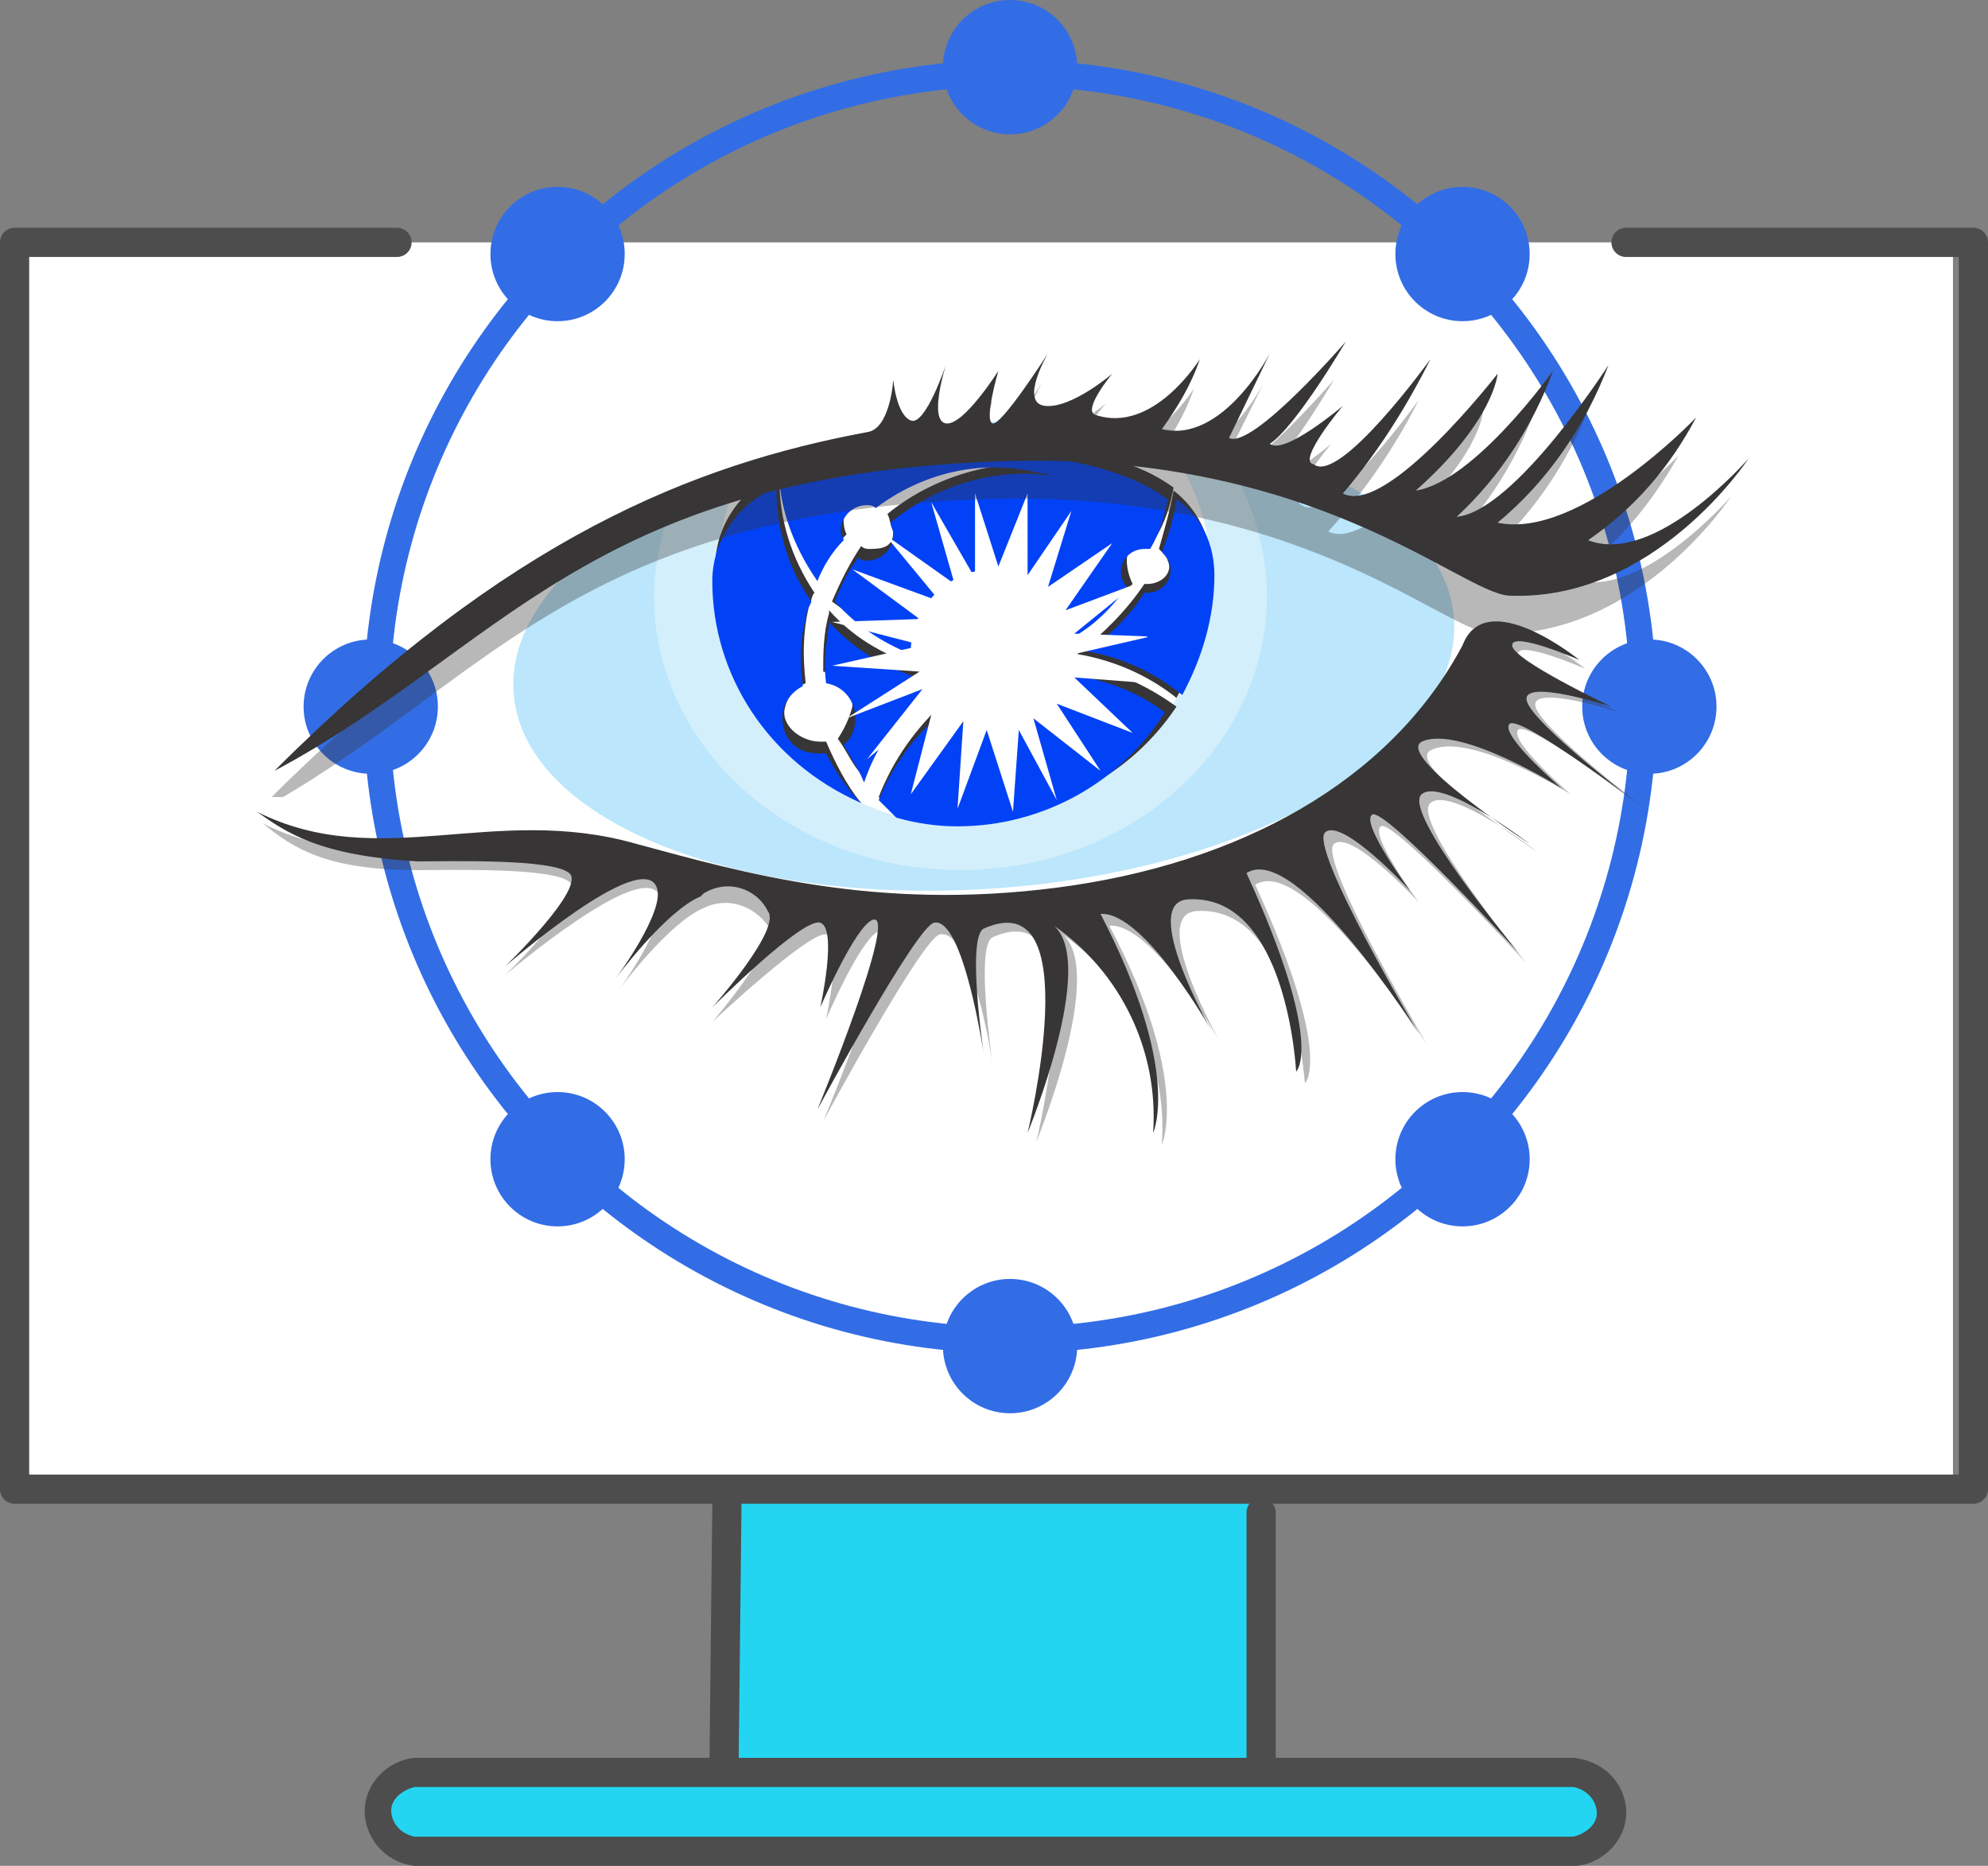 <?xml version="1.0" encoding="UTF-8"?> <!-- Generator: Adobe Illustrator 25.4.1, SVG Export Plug-In . SVG Version: 6.00 Build 0) --> <svg xmlns="http://www.w3.org/2000/svg" xmlns:xlink="http://www.w3.org/1999/xlink" id="Layer_1" x="0px" y="0px" viewBox="0 0 68.1 63.9" style="enable-background:new 0 0 68.1 63.9;" xml:space="preserve"><rect x="0" y="0" width="68.1" height="63.9" fill="#808080" stroke="none"/> <style type="text/css"> .st0{fill:#FFFFFF;} .st1{fill:#24D5F2;} .st2{fill:none;stroke:#4D4D4D;stroke-linecap:round;stroke-linejoin:round;} .st3{fill:#4D4D4D;} .st4{fill:none;stroke:#326DE6;stroke-width:0.9;stroke-miterlimit:10;} .st5{fill:#326DE6;} .st6{fill:#BBE6FB;} .st7{clip-path:url(#SVGID_00000031201964864854179310000017477269084777491352_);} .st8{opacity:0.35;} .st9{fill:#373535;} .st10{fill:#0242F7;} .st11{clip-path:url(#SVGID_00000163060259715056561430000010169194160941417377_);} .st12{clip-path:url(#SVGID_00000183222681488728802950000011756368357821515658_);} </style> <rect x="0.5" y="8.3" class="st0" width="66.4" height="42.7"></rect> <g id="Layer_2_00000055671356264861819510000008207169642227582357_"> <g id="Layer_2-2"> <rect x="24.9" y="51" class="st1" width="18.3" height="9.4"></rect> <polyline class="st2" points="13.6,8.3 0.5,8.3 0.5,51 67.6,51 67.6,8.3 55.7,8.3 "></polyline> <line class="st2" x1="24.9" y1="51.6" x2="24.8" y2="60.6"></line> <line class="st2" x1="43.2" y1="51.8" x2="43.2" y2="60.2"></line> <path class="st1" d="M14.2,63.4c-0.7-0.1-1.3-0.7-1.2-1.5c0.1-0.7,0.6-1.2,1.2-1.2h39.8c0.7,0.1,1.3,0.7,1.2,1.5 c-0.1,0.7-0.6,1.2-1.2,1.2H14.2z"></path> <path class="st3" d="M53.9,61.2c0.5,0.1,0.8,0.5,0.8,0.9c0,0.4-0.4,0.7-0.8,0.8H14.2c-0.5-0.1-0.8-0.5-0.8-0.9 c0-0.4,0.4-0.7,0.8-0.8H53.9 M53.9,60.2H14.2c-1,0.1-1.8,1-1.7,2c0.1,0.9,0.8,1.6,1.7,1.7h39.8c1-0.1,1.8-1,1.7-2 C55.6,61,54.9,60.3,53.9,60.2z"></path> <circle class="st4" cx="34.6" cy="24.2" r="21.7"></circle> <circle class="st5" cx="34.6" cy="2.3" r="2.3"></circle> <circle class="st5" cx="34.6" cy="46.1" r="2.3"></circle> <circle class="st5" cx="50.1" cy="39.7" r="2.3"></circle> <circle class="st5" cx="19.1" cy="8.7" r="2.3"></circle> <circle class="st5" cx="19.1" cy="39.7" r="2.3"></circle> <circle class="st5" cx="50.1" cy="8.7" r="2.3"></circle> <circle class="st5" cx="56.5" cy="24.2" r="2.3"></circle> <circle class="st5" cx="12.7" cy="24.2" r="2.3"></circle> <g id="g2828"> <g id="g2830"> <g id="g2836"> <path id="path2838" class="st6" d="M49.8,21.1c0.4,4.4-6.5,8.6-15.4,9.3s-16.4-2.2-16.8-6.6s6.5-8.6,15.5-9.3 S49.4,16.8,49.8,21.1"></path> </g> </g> </g> <g id="g2840"> <g id="g2842"> <g id="g2848"> <g id="g2856"> <g> <defs> <rect id="SVGID_1_" x="22.4" y="15.1" width="21" height="14.8"></rect> </defs> <clipPath id="SVGID_00000150801633620301641250000017857668262868683910_"> <use xlink:href="#SVGID_1_" style="overflow:visible;"></use> </clipPath> <g style="clip-path:url(#SVGID_00000150801633620301641250000017857668262868683910_);"> <g id="g2858" class="st8"> <g id="g2860"> <path id="path2862" class="st0" d="M33.2,15.1c-3.4-0.1-7.4,1.3-10.3,2.5c-0.3,0.9-0.5,1.9-0.5,2.8 c0,5.2,4.7,9.4,10.5,9.4s10.5-4.2,10.5-9.4c0-1.6-0.5-3.2-1.3-4.6C39.2,15.4,36.2,15.2,33.2,15.1"></path> </g> </g> </g> </g> </g> </g> </g> </g> <g id="g2864"> <g id="g2866"> <g id="g2872"> <path id="path2874" class="st0" d="M32.9,15.1c-1.9-0.1-5.1,0.9-7.8,1.8c-0.4,1-0.6,2.1-0.6,3.1c0.2,4.6,3.9,8.2,8.5,8.3 c4.5-0.2,8.2-3.7,8.5-8.3c0-1.4-0.3-2.9-1.1-4.1C37.9,15.6,35.4,15.3,32.9,15.1"></path> </g> </g> </g> <g id="g2876"> <g id="g2878"> <g id="g2884"> <path id="path2886" class="st9" d="M28.1,19.5c0.2-0.4,0.5-0.8,0.9-1.2c-0.1-0.2-0.1-0.4-0.1-0.5c0-0.5,0.4-0.9,0.9-0.9 c0,0,0,0,0,0c0.1,0,0.2,0,0.3,0.1c1.6-1.2,3.6-1.7,5.6-1.2c0.2,0,0.4,0.1,0.5,0.1c-2.1-0.2-4.2,0.4-5.8,1.7 c0.1,0.2,0.1,0.4,0.2,0.6c0,0.5-0.3,0.6-0.8,0.6c-0.1,0-0.2,0-0.3-0.1c-0.4,0.6-0.7,1.2-1,1.9c0.8,0.6,1.7,1.1,2.6,1.4 c0,0,0-0.1,0-0.1c0-1.6,1.4-2.8,3-2.8c0,0,0,0,0,0c1.4,0,2.5,1,2.8,2.3c0.7-0.4,1.3-0.8,1.9-1.4c-0.1-0.2-0.2-0.5-0.2-0.8 c0-0.5,0.4-0.8,0.8-0.8c0,0,0,0,0,0h0.2c0.3-0.5,0.5-1.1,0.6-1.7c-2.4-1.8-7.1-1.5-7.1-1.5c-2.1-0.1-4.3,0.2-6.2,1 C26.9,17.3,27.4,18.5,28.1,19.5"></path> </g> <g id="g2888"> <path id="path2890" class="st9" d="M39.7,18.8c0.1,0.1,0.3,0.3,0.3,0.4c0.2,0.4-0.2,0.8-0.7,0.8h-0.1c-0.6,0.9-1.4,1.7-2.3,2.4 c1.2,0.2,2.4,0.7,3.4,1.5c0.8-1.4,1.2-2.9,1.2-4.5c0-1-0.5-2-1.3-2.6C40.1,17.4,39.9,18.1,39.7,18.8"></path> </g> <g id="g2892"> <path id="path2894" class="st9" d="M29.5,26.5c0.5-1.1,1.4-2.1,2.4-2.8c-0.2-0.3-0.3-0.6-0.5-0.9c-1.2-0.4-2.2-1-3-1.9 c0,0,0,0,0,0.1c-0.2,0.7-0.2,1.4-0.2,2c0.6,0.1,1,0.6,1,1.2c-0.1,0.4-0.3,0.8-0.5,1.1C29,25.7,29.2,26.2,29.5,26.5"></path> </g> <g id="g2896"> <path id="path2898" class="st9" d="M29.5,27.5c-0.5-0.6-0.9-1.4-1.2-2.1h-0.2c-0.7,0-1.4-0.6-1.2-1.2c0.1-0.4,0.4-0.7,0.7-0.8 c-0.1-0.9-0.1-1.7,0.1-2.6c0.1-0.2,0.1-0.4,0.2-0.5c-0.8-1.2-1.2-2.5-1.2-3.9v-0.2c-1.3,0.5-2.2,1.8-2.2,3.2 C24.5,22.8,26.4,26,29.5,27.5L29.5,27.5"></path> </g> <g id="g2900"> <path id="path2902" class="st9" d="M36.7,22.7c-0.4,1.1-1.5,1.9-2.6,1.9c-0.6,0-1.2-0.2-1.7-0.6c-1,0.9-1.8,2-2.3,3.3 c0.2,0.2,0.4,0.4,0.6,0.6c0.8,0.1,1.6,0.1,2.4,0c2.9,0.1,5.6-1.3,7.2-3.7C39.2,23.4,38,22.9,36.7,22.7"></path> </g> </g> </g> <g id="g2904"> <g id="g2906"> <g id="g2912"> <path id="path2914" class="st10" d="M28,19.9c0.2-0.5,0.5-1,0.9-1.4c0-0.1-0.1-0.2-0.1-0.3c0-0.5,0.4-0.9,0.9-0.9l0,0 c0.1,0,0.2,0,0.3,0.1c1.6-1.2,3.6-1.7,5.6-1.2c0.2,0,0.4,0.1,0.5,0.1c-2-0.3-4,0.3-5.6,1.6c0,0.1,0.1,0.2,0.1,0.4 c0,0.5-0.4,0.9-0.9,0.9l0,0c-0.1,0-0.2,0-0.3-0.1c-0.4,0.5-0.6,1-0.8,1.5c0.7,0.8,1.6,1.4,2.6,1.8c0,0,0-0.1,0-0.1 c0-1.5,1.3-2.8,2.8-2.8c1.4,0,2.5,1,2.8,2.3c0.7-0.4,1.3-1,1.8-1.7c-0.1-0.1-0.2-0.3-0.2-0.5c0-0.5,0.4-0.8,0.8-0.8 c0.1,0,0.1,0,0.2,0c0.3-0.5,0.5-1.1,0.6-1.7c-2.4-1.8-7.1-1.6-7.1-1.6c-2.1-0.1-4.3,0.2-6.2,1C26.8,17.7,27.3,18.9,28,19.9"></path> </g> <g id="g2916"> <path id="path2918" class="st10" d="M39.8,18.9c0.2,0.2,0.3,0.4,0.3,0.6c0,0.5-0.4,0.8-0.8,0.8c0,0,0,0,0,0h-0.1 c-0.5,0.8-1.2,1.5-2,2c1.2,0.2,2.3,0.7,3.3,1.5c0.7-1.3,1.1-2.7,1.1-4.1c0-1-0.4-2-1.3-2.6C40.2,17.8,40,18.4,39.8,18.9"></path> </g> <g id="g2920"> <path id="path2922" class="st10" d="M29.6,26.8c0.4-1.2,1.1-2.2,2.1-3c-0.1-0.2-0.3-0.4-0.3-0.6c-1.2-0.4-2.2-1-3-1.9 c0,0,0,0.1,0,0.1c-0.1,0.7-0.2,1.3-0.1,2c0.6,0.1,1,0.6,1,1.2c0,0.3-0.1,0.7-0.4,0.9C29.1,25.9,29.4,26.3,29.6,26.8"></path> </g> <g id="g2924"> <path id="path2926" class="st10" d="M29.5,27.5c-0.5-0.5-0.9-1.1-1.2-1.7H28c-0.7,0-1.2-0.5-1.2-1.2c0-0.5,0.3-0.9,0.7-1.1 c-0.1-0.8-0.1-1.6,0.1-2.3c0-0.2,0.1-0.4,0.2-0.6c-0.8-1.1-1.2-2.5-1.2-3.8c0,0,0-0.1,0-0.1c-1.3,0.5-2.2,1.8-2.2,3.2 C24.4,23.1,26.3,26.1,29.5,27.5L29.5,27.5"></path> </g> <g id="g2928"> <path id="path2930" class="st10" d="M36.7,23.1C36.3,24.3,35.2,25,34,25c-0.6,0-1.2-0.2-1.7-0.6c-1,0.8-1.7,1.8-2.2,3 c0.2,0.2,0.4,0.4,0.6,0.6c0.7,0.2,1.4,0.3,2.1,0.3c2.9,0,5.6-1.5,7.1-3.9C39,23.7,37.9,23.3,36.7,23.1"></path> </g> </g> </g> <g id="g2932"> <g id="g2934"> <g id="g2940"> <g id="g2948"> <g> <defs> <rect id="SVGID_00000000936029127879605540000008530169883577414837_" x="28.4" y="16.9" width="10.9" height="10.9"></rect> </defs> <clipPath id="SVGID_00000129205028912570445550000003293775092801455787_"> <use xlink:href="#SVGID_00000000936029127879605540000008530169883577414837_" style="overflow:visible;"></use> </clipPath> <g style="clip-path:url(#SVGID_00000129205028912570445550000003293775092801455787_);"> <g id="g2950"> <g id="g2952"> <path id="path2954" class="st0" d="M36.8,22.4l2.6-0.6l-2.6-0.1l2.1-1.7l-2.4,0.9l1.6-2.3l-2.2,1.5l0.8-2.6l-1.5,2.2v-2.8 l-1,2.5l-0.8-2.5v2.9l-1.5-2.6l0.8,2.8l-2.4-1.7l1.9,2.3l-3-1.1l2.3,1.7l-3,0.1l3.1,0.8l-3.1,0.7l3,0.2l-2.5,1.6l2.6-1 L29.7,26l2.3-1.9l-0.8,3.1l1.8-2.5l-0.2,3l1-2.7l0.9,2.8l0.2-2.8l1.3,2.4l-0.8-2.8l2.3,1.8l-1.5-2.3l2.6,1l-2-1.9l2.6,0.2 L36.8,22.4z"></path> </g> </g> </g> </g> </g> </g> </g> </g> <g id="g2956"> <g id="g2958"> <g id="g2964"> <g id="g2972"> <g> <defs> <rect id="SVGID_00000034797003069619847510000012199897834910253231_" x="9.2" y="12.6" width="50.5" height="14.7"></rect> </defs> <clipPath id="SVGID_00000174581183853228419010000005275005563771211674_"> <use xlink:href="#SVGID_00000034797003069619847510000012199897834910253231_" style="overflow:visible;"></use> </clipPath> <g style="clip-path:url(#SVGID_00000174581183853228419010000005275005563771211674_);"> <g id="g2974" class="st8"> <g id="g2976"> <path id="path2978" class="st9" d="M9.2,27.4c8-8,14.4-10.5,20.3-11.6c0.8-0.1,0.9-1.8,0.9-1.8s0.1,1.2,0.6,1.4 s1.2-1.9,1.2-1.9s-0.6,1.9,0,2c0.6,0.1,1.8-1.8,1.8-1.8s-0.5,1.7-0.2,1.8s1.9-2.4,1.9-2.4s-1,1.7-0.1,1.8s2.3-1.1,2.3-1.1 s-1.1,1.2-0.6,1.4c2,0.7,3.6-1.9,3.6-1.9c-0.3,0.9-0.8,1.7-1.3,2.4c2.1,0.5,3.7-2.6,3.7-2.6l-1.6,3.2c0.8,0.4,4-3.3,4-3.3 s-1.7,2.9-2.6,3.5c0.5,0.4,2.5-1.3,2.5-1.3s-1.6,1.9-1,2.1c0.9,0.7,4-3.6,4-3.6c-0.8,1.6-1.9,3.2-3.1,4.5 c1.5,0.8,5.3-4.1,5.3-4.1s-0.1,1.6-2.9,4c2-0.3,4.7-4.1,4.7-4.1c-0.7,1.9-1.8,3.6-3.3,5c2-0.2,5.2-5.2,5.2-5.2 c-0.8,2.1-2.1,4-3.8,5.4c2.8,0.6,6.8-3.6,6.8-3.6c-0.9,1.6-2.1,3.1-3.7,4.2c2.3,0.9,5.5-2.8,5.5-2.8s-3.2,4.9-8.2,4.7 c-1.7-0.1-6.7-5-17.5-4.6c-14.2,0.5-17.2,6.6-24.8,10.7"></path> </g> </g> </g> </g> </g> </g> <g id="g2980"> <path id="path2982" class="st9" d="M9.4,26.4c8-8,14.4-10.5,20.3-11.6c0.8-0.1,0.9-1.8,0.9-1.8s0.1,1.2,0.6,1.4 s1.2-1.9,1.2-1.9s-0.6,1.9,0,2c0.6,0.1,1.8-1.8,1.8-1.8s-0.5,1.7-0.2,1.8s1.9-2.4,1.9-2.4s-1,1.7-0.1,1.8s2.3-1.1,2.3-1.1 s-1,1.2-0.6,1.4c2,0.7,3.6-1.9,3.6-1.9c-0.3,0.9-0.8,1.7-1.3,2.4c2.1,0.5,3.7-2.6,3.7-2.6L42.1,15c0.8,0.4,4-3.3,4-3.3 s-1.7,2.9-2.6,3.5c0.5,0.4,2.5-1.3,2.5-1.3s-1.6,1.9-1,2c0.9,0.7,4-3.6,4-3.6c-0.8,1.6-1.8,3.2-3,4.6c1.5,0.8,5.3-4.1,5.3-4.1 s-0.1,1.6-2.8,4c2-0.3,4.7-4.1,4.7-4.1c-0.7,1.9-1.8,3.6-3.3,5c2-0.2,5.2-5.2,5.2-5.2c-0.8,2.1-2.1,4-3.8,5.4 c2.8,0.6,6.8-3.6,6.8-3.6c-0.9,1.7-2.1,3.1-3.7,4.2c2.3,0.9,5.5-2.8,5.5-2.8s-3.2,4.9-8.2,4.7c-1.7-0.1-6.7-5-17.5-4.6 C20.1,16.3,17.1,22.3,9.4,26.4"></path> </g> </g> </g> <g id="layer2"> <g id="g4555"> <g id="g2984"> <g id="g2986"> <g id="g2992"> <g id="g3000"> <g id="g3002" class="st8"> <g id="g3004"> <path id="path3006" class="st9" d="M9,28.2c4.2,2.1,8.1-0.3,13,1c3.7,1,8.2,2.3,14.4,1.5s11.4-3.5,13.9-8.3 c0.8-2.1,4,0.5,4,0.5s-2.3-1-2.3-0.5s3.5,2,3.5,2s-3.1-1-2.9-0.2s3.9,3.6,3.9,3.6s-4.2-3.2-4.5-2.8s1.8,2.2,1.8,2.2 s-3.5-2.2-4.8-1.5c-0.9,0.5,3.7,3.5,3.7,3.5s-3-2.3-3.7-1.7s3.3,5.5,3.3,5.5s-4.6-5-5-4.7s1.3,2.6,1.3,2.6s-2.3-2.5-2.9-2 s3.2,6.9,3.2,6.9s-4.2-6.6-5.9-5.5c2.7,5.9,1.7,6.8,1.7,6.8S44.3,31,41,31.2c-1.7,0.1,0.8,4.5,0.8,4.5s-2.3-4.1-3.8-4 c2.8,5.3,1.8,7.5,1.8,7.5c0.2-2.8-1.1-5.6-3.4-7.2c1.5,1.3-0.9,7.1-0.9,7.1s2.1-8.6-1.5-7c-0.6,0.3,0,4.3,0,4.3 s-0.7-4.6-1.8-4.4c-0.6,0.1-4,6.4-4,6.4s2.8-6.7,1.9-6.5c-0.6,0.2-1.8,3-1.8,3s0.6-2.8,0-2.9S24.4,35,24.4,35 s2.4-2.8,1.9-3.3c-0.5-0.7-1.4-1-2.2-0.6c-1.2,0.5-2.9,2.8-2.9,2.8s1.7-2.3,1.4-3.2c-0.5-1.4-5.3,2.7-5.3,2.7 s2.8-2.7,2.2-3.2s-4.1-0.4-5.2-0.4C11.1,29.8,10,29,9,28.2"></path> </g> </g> </g> </g> <g id="g3008"> <path id="path3010" class="st9" d="M8.8,27.8c4.2,2.1,8.1-0.3,13,1.1c3.7,1,8.2,2.3,14.4,1.5s11.4-3.6,13.9-8.3 c0.8-2.1,4,0.5,4,0.5s-2.3-1-2.3-0.5s3.4,2.1,3.4,2.1s-3.1-1-2.9-0.2s3.9,3.6,3.9,3.6s-4.2-3.2-4.5-2.8s1.8,2.2,1.8,2.2 s-3.5-2.2-4.8-1.6c-0.9,0.5,3.7,3.5,3.7,3.5s-3-2.3-3.7-1.7s3.3,5.4,3.3,5.4s-4.6-5-5-4.7s1.3,2.6,1.3,2.6s-2.3-2.5-2.9-2 s3.2,6.9,3.2,6.9s-4.2-6.6-5.9-5.5c2.7,5.9,1.7,6.8,1.7,6.8s-0.3-6.1-3.7-5.9c-1.7,0.1,0.8,4.5,0.8,4.5s-2.3-4.1-3.8-4 c2.8,5.4,1.8,7.5,1.8,7.5c0.2-2.8-1.1-5.5-3.4-7.1c1.5,1.3-0.9,7.1-0.9,7.1s2.1-8.6-1.5-7c-0.6,0.3,0,4.3,0,4.3 S33,31.4,32,31.6c-0.6,0.1-4,6.4-4,6.4s2.8-6.8,1.9-6.5c-0.6,0.2-1.8,3-1.8,3s0.6-2.7,0-2.9s-3.7,2.9-3.7,2.9 s2.4-2.7,1.9-3.3c-0.4-0.8-1.4-1.1-2.2-0.6c0,0-0.1,0.1-0.1,0.1c-1.2,0.5-2.9,2.8-2.9,2.8s1.7-2.3,1.4-3.1 c-0.5-1.4-5.2,2.7-5.2,2.7s2.8-2.7,2.2-3.2s-4.1-0.4-5.2-0.4C10.9,29.3,9.8,28.5,8.8,27.8"></path> </g> </g> </g> </g> </g> </g> </g> </svg> 